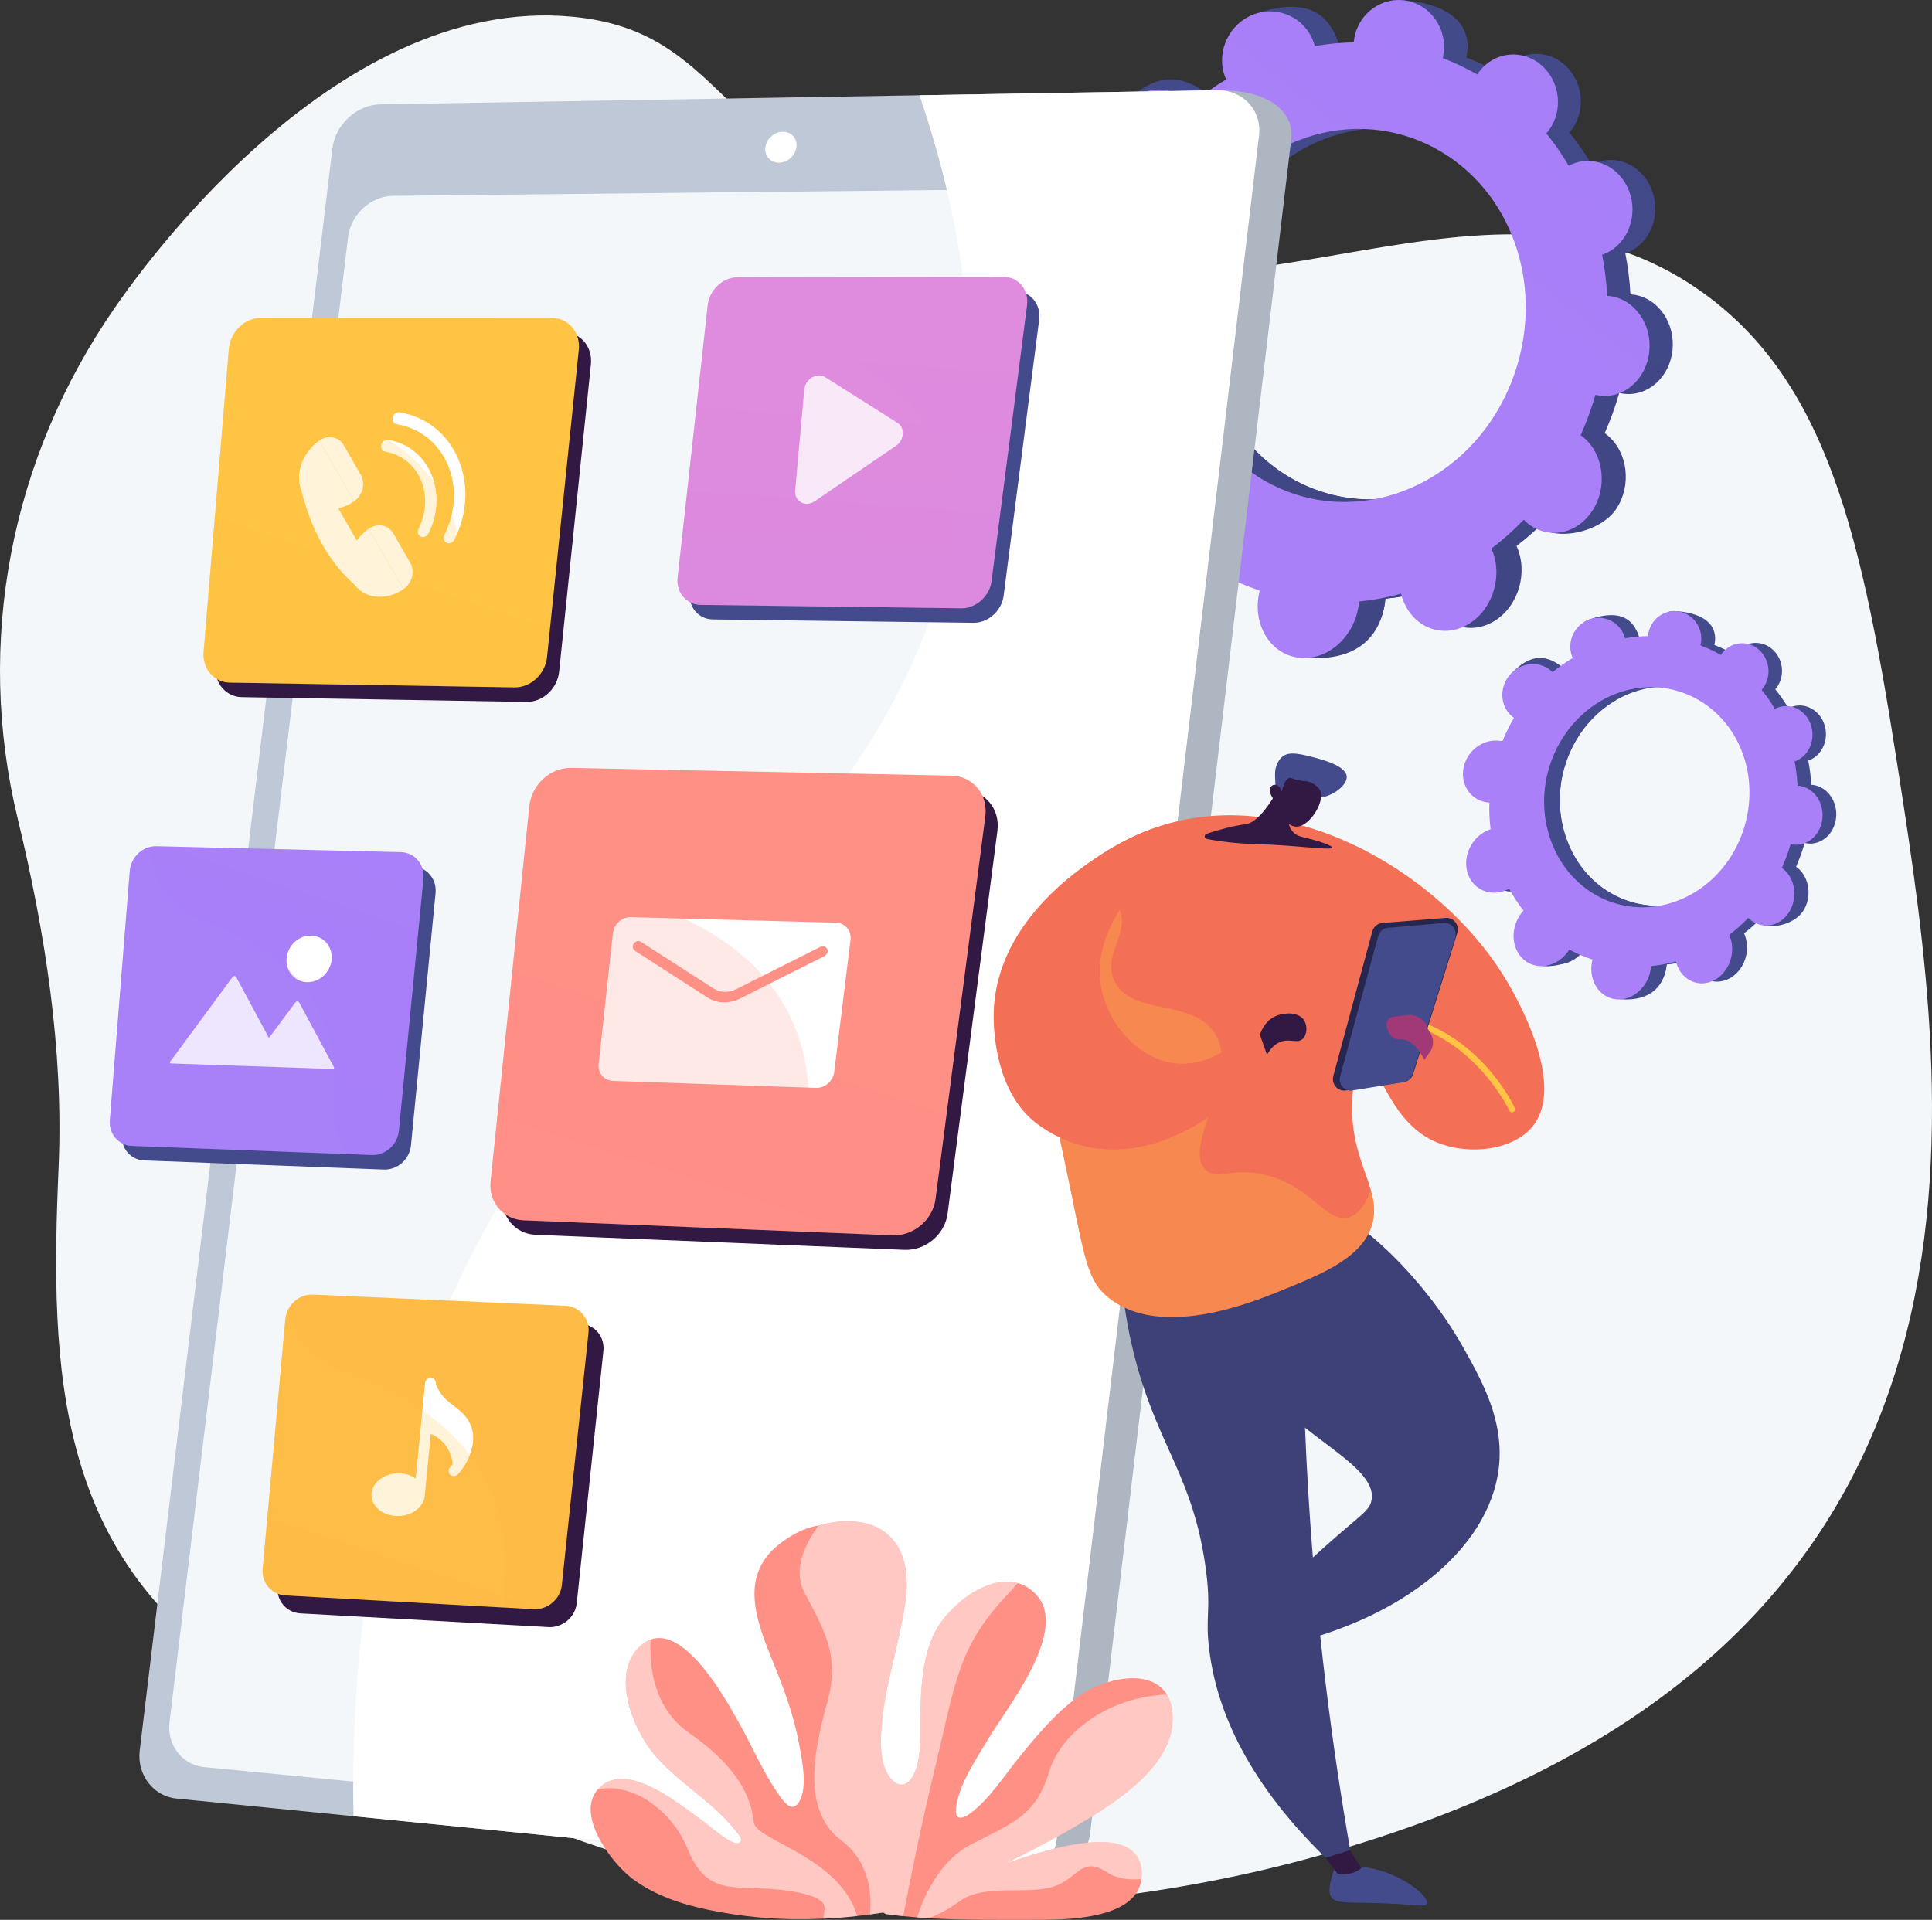 <?xml version="1.0" encoding="UTF-8"?> <svg xmlns="http://www.w3.org/2000/svg" viewBox="0 0 329 327" fill="none"><rect x="0" y="0" width="329" height="327" fill="#333333" stroke="none"/> <path d="M324.163 137.155C317.675 94.656 312.47 65.286 289.05 49.192C249.545 22.045 205.427 66.115 149.468 36.544C121.916 21.984 120.883 5.103 97.549 2.862C56.266 -1.102 22.457 48.221 19.527 52.45C1.725 78.15 -4.222 109.487 2.995 139.363C7.682 158.768 10.85 178.852 9.98 198.792C8.468 233.494 9.338 265.887 42.98 286.582C73.017 305.062 110.82 321.36 146.886 324.215C171.395 326.155 198.881 323.015 222.503 316.627C342.887 284.072 333.08 195.588 324.163 137.155Z" fill="#F4F7FA"></path> <path d="M195.194 79.724C196.406 81.968 197.778 84.071 199.297 86.017C199.119 86.218 198.942 86.421 198.775 86.639C195.49 90.928 195.795 96.997 199.492 100.146C203.188 103.294 208.807 102.271 212.006 97.913C212.172 97.686 212.322 97.453 212.469 97.219C214.603 98.377 216.827 99.342 219.119 100.102C219.054 100.371 218.992 100.642 218.945 100.919C218.054 106.257 221.18 111.024 225.909 111.512C230.607 111.996 235.04 108.06 235.829 102.775C235.869 102.505 235.893 102.239 235.913 101.974C238.279 101.741 240.648 101.297 243.003 100.643C243.068 100.893 243.136 101.144 243.22 101.391C244.861 106.173 249.684 108.274 253.942 106.079C258.158 103.909 260.192 98.362 258.538 93.695C258.452 93.454 258.353 93.224 258.252 92.997C260.205 91.505 262.025 89.873 263.705 88.116C263.868 88.281 261.28 89.285 261.46 89.437C264.938 92.406 272.645 90.653 275.272 86.622C277.87 82.64 277.202 77.097 273.808 74.199C273.63 74.048 273.447 73.912 273.262 73.781C274.248 71.557 275.077 69.266 275.743 66.927C275.952 66.977 276.168 67.023 276.385 67.053C280.565 67.632 284.33 64.289 284.812 59.631C285.293 55.019 282.375 50.815 278.275 50.197C278.065 50.166 277.858 50.15 277.647 50.138C277.525 47.803 277.233 45.469 276.777 43.153C276.975 43.085 277.175 43.013 277.373 42.925C281.15 41.231 282.887 36.493 281.295 32.348C279.712 28.225 275.41 26.187 271.642 27.789C271.445 27.872 271.257 27.969 271.072 28.069C269.918 26.113 268.642 24.278 267.255 22.575C267.395 22.414 267.533 22.251 267.663 22.076C270.16 18.671 269.562 13.714 266.353 10.968C263.142 8.222 258.48 8.683 255.915 12.032C255.78 12.208 255.657 12.391 255.54 12.576C253.662 11.494 251.705 10.564 249.688 9.794C249.738 9.577 249.786 9.358 249.819 9.133C250.458 4.854 247.896 0.705 238.715 0.027C234.459 -0.287 235.434 2.155 234.714 6.466C234.677 6.689 234.655 6.909 234.637 7.13C232.46 7.162 230.26 7.373 228.052 7.764C227.994 7.547 227.934 7.33 227.857 7.115C226.39 2.973 223.164 -0.911 213.566 2.434C209.348 3.904 211.383 8.542 212.835 12.776C212.91 12.996 212.999 13.207 213.091 13.416C211.071 14.632 209.153 15.998 207.35 17.501C207.191 17.341 207.03 17.182 206.856 17.033C203.451 14.125 198.222 14.643 195.144 18.227C192.03 21.854 192.299 27.235 195.78 30.204C195.962 30.36 196.151 30.499 196.343 30.635C195.094 32.793 193.999 35.05 193.069 37.386C192.837 37.33 192.602 37.277 192.36 37.241C187.716 36.54 183.079 39.881 182.021 44.753C180.952 49.678 183.946 54.244 188.693 54.902C188.935 54.935 189.177 54.951 189.418 54.964C189.344 57.51 189.464 60.076 189.783 62.642C189.542 62.722 189.3 62.806 189.06 62.909C184.39 64.894 181.763 70.379 183.247 75.165C184.74 79.981 189.798 82.184 194.49 80.081C194.732 79.973 194.964 79.85 195.194 79.724ZM206.726 64.912C201.274 48.252 209.855 29.893 225.252 23.793C240.089 17.916 256.225 25.503 261.88 40.827C267.65 56.468 260.65 75.032 245.631 82.24C230.021 89.731 212.3 81.94 206.726 64.912Z" fill="url(#paint0_linear_409_922)"></path> <path d="M188.693 54.902C183.947 54.244 180.952 49.678 182.021 44.753C183.079 39.882 187.716 36.54 192.36 37.241C192.602 37.278 192.837 37.33 193.069 37.387C193.999 35.05 195.094 32.794 196.343 30.635C196.151 30.5 195.962 30.36 195.78 30.204C192.299 27.235 188.606 20.406 192.091 17.066C198.594 10.837 203.451 14.126 206.856 17.033C207.03 17.182 207.191 17.341 207.35 17.502C209.153 15.998 211.071 14.633 213.091 13.416C212.999 13.208 212.91 12.997 212.835 12.777C212.043 10.469 212.355 8.034 213.471 6.047C216.089 12.539 218.674 19.107 221.21 25.761C208.411 33.222 201.776 49.785 206.726 64.912C211 77.967 222.495 85.626 234.75 85.027C235.089 86.513 235.417 88.01 235.797 89.49C236.832 93.519 238.097 97.493 239.371 101.481C238.219 101.695 237.065 101.861 235.913 101.974C235.893 102.24 235.869 102.505 235.829 102.775C235.04 108.06 231.447 112.582 222.868 112.044C218.076 111.743 218.054 106.257 218.946 100.919C218.992 100.642 219.054 100.371 219.119 100.103C216.827 99.342 214.603 98.377 212.469 97.219C212.323 97.453 212.172 97.686 212.006 97.912C208.807 102.272 199.687 104.055 195.978 100.896C192.268 97.737 195.491 90.928 198.775 86.639C198.942 86.421 199.119 86.218 199.298 86.017C197.779 84.071 196.406 81.968 195.194 79.724C194.964 79.85 194.732 79.973 194.49 80.081C189.799 82.185 184.74 79.981 183.247 75.165C181.763 70.379 184.391 64.894 189.06 62.909C189.3 62.806 189.542 62.722 189.784 62.642C189.465 60.076 189.344 57.51 189.419 54.964C189.177 54.951 188.935 54.935 188.693 54.902Z" fill="url(#paint1_linear_409_922)"></path> <path d="M190.49 80.123C191.702 82.377 193.076 84.49 194.599 86.444C194.418 86.645 194.239 86.85 194.069 87.069C190.742 91.377 191.023 97.474 194.735 100.635C198.447 103.797 204.114 102.767 207.356 98.388C207.524 98.16 207.677 97.926 207.825 97.69C209.971 98.853 212.208 99.821 214.514 100.585C214.447 100.855 214.383 101.126 214.336 101.405C213.416 106.767 216.547 111.555 221.31 112.043C226.042 112.527 230.524 108.572 231.341 103.263C231.382 102.992 231.407 102.724 231.429 102.458C233.813 102.223 236.202 101.776 238.578 101.118C238.642 101.37 238.709 101.621 238.794 101.87C240.427 106.672 245.278 108.781 249.577 106.575C253.83 104.392 255.903 98.82 254.255 94.134C254.17 93.892 254.072 93.661 253.972 93.433C255.942 91.934 257.785 90.295 259.483 88.53C259.645 88.696 259.812 88.86 259.99 89.012C263.473 91.983 268.478 91.074 271.14 87.026C273.772 83.026 273.123 77.46 269.715 74.552C269.538 74.4 269.353 74.264 269.168 74.132C270.168 71.899 271.012 69.598 271.69 67.249C271.905 67.299 272.12 67.346 272.34 67.376C276.545 67.956 280.35 64.599 280.855 59.922C281.358 55.291 278.433 51.072 274.31 50.452C274.098 50.42 273.887 50.405 273.678 50.393C273.56 48.049 273.277 45.706 272.827 43.382C273.027 43.312 273.228 43.24 273.428 43.151C277.238 41.451 279.005 36.695 277.42 32.534C275.842 28.396 271.515 26.35 267.715 27.959C267.517 28.043 267.327 28.14 267.14 28.24C265.988 26.277 264.71 24.436 263.32 22.726C263.46 22.564 263.6 22.401 263.73 22.225C266.26 18.807 265.678 13.832 262.455 11.076C259.233 8.32 254.535 8.783 251.94 12.145C251.803 12.322 251.68 12.506 251.56 12.691C249.672 11.605 247.706 10.672 245.677 9.899C245.729 9.681 245.777 9.462 245.812 9.236C246.473 4.941 243.661 0.882 239.516 0.129C235.346 -0.628 231.351 2.233 230.609 6.561C230.571 6.784 230.548 7.005 230.528 7.227C228.336 7.259 226.119 7.471 223.893 7.864C223.837 7.645 223.776 7.428 223.7 7.211C222.239 3.054 217.722 0.919 213.566 2.434C209.368 3.965 207.099 8.646 208.544 12.896C208.619 13.117 208.708 13.329 208.799 13.538C206.759 14.76 204.821 16.13 202.999 17.64C202.84 17.479 202.678 17.32 202.503 17.17C199.085 14.252 193.815 14.771 190.699 18.37C187.546 22.012 187.794 27.414 191.289 30.395C191.471 30.551 191.662 30.691 191.854 30.828C190.587 32.995 189.474 35.261 188.527 37.607C188.293 37.55 188.057 37.498 187.814 37.461C183.137 36.758 178.451 40.114 177.363 45.007C176.265 49.952 179.263 54.537 184.043 55.196C184.287 55.23 184.531 55.246 184.774 55.258C184.688 57.815 184.799 60.392 185.109 62.969C184.865 63.05 184.621 63.134 184.379 63.237C179.665 65.233 176.994 70.741 178.469 75.548C179.953 80.385 185.042 82.597 189.779 80.483C190.023 80.374 190.258 80.25 190.49 80.123ZM202.173 65.244C196.749 48.516 205.471 30.08 221.007 23.954C235.976 18.052 252.197 25.666 257.832 41.048C263.582 56.75 256.457 75.392 241.299 82.634C225.542 90.162 207.719 82.344 202.173 65.244Z" fill="url(#paint2_linear_409_922)"></path> <path d="M259.777 151.133C260.493 152.458 261.303 153.699 262.2 154.847C262.095 154.966 261.99 155.086 261.89 155.215C259.952 157.746 260.132 161.328 262.315 163.186C264.495 165.045 267.812 164.441 269.7 161.868C269.798 161.735 269.887 161.597 269.973 161.458C271.233 162.143 272.545 162.712 273.897 163.161C273.86 163.319 273.822 163.479 273.795 163.643C273.27 166.793 275.115 169.607 277.905 169.895C280.678 170.181 283.295 167.857 283.76 164.738C283.785 164.579 283.798 164.422 283.81 164.265C285.207 164.128 286.605 163.866 287.995 163.48C288.033 163.628 288.072 163.775 288.123 163.921C289.092 166.744 291.938 167.984 294.452 166.689C296.94 165.407 298.14 162.133 297.165 159.379C297.113 159.237 297.055 159.101 296.995 158.967C298.147 158.086 299.223 157.123 300.212 156.086C300.31 156.184 298.783 156.776 298.887 156.866C300.942 158.618 305.49 157.583 307.04 155.204C308.575 152.854 308.18 149.583 306.178 147.872C306.072 147.783 305.962 147.703 305.855 147.625C306.438 146.313 306.925 144.96 307.317 143.58C307.442 143.609 307.57 143.637 307.697 143.655C310.165 143.996 312.387 142.023 312.673 139.274C312.955 136.552 311.233 134.071 308.815 133.706C308.69 133.687 308.567 133.678 308.442 133.671C308.37 132.293 308.197 130.916 307.93 129.548C308.048 129.508 308.165 129.465 308.28 129.413C310.51 128.414 311.535 125.618 310.595 123.171C309.663 120.737 307.123 119.534 304.897 120.48C304.783 120.529 304.673 120.587 304.562 120.645C303.88 119.491 303.127 118.408 302.31 117.403C302.392 117.308 302.473 117.212 302.55 117.108C304.025 115.099 303.673 112.173 301.777 110.552C299.882 108.931 297.13 109.204 295.615 111.18C295.538 111.284 295.465 111.392 295.395 111.501C294.285 110.862 293.132 110.314 291.94 109.859C291.97 109.731 291.998 109.602 292.017 109.469C292.395 106.944 290.882 104.495 285.465 104.094C282.952 103.909 283.527 105.35 283.103 107.895C283.08 108.026 283.067 108.157 283.058 108.287C281.772 108.306 280.475 108.43 279.17 108.661C279.137 108.533 279.103 108.405 279.058 108.278C278.19 105.833 276.285 103.541 270.623 105.515C268.132 106.383 269.332 109.121 270.19 111.62C270.235 111.749 270.288 111.874 270.34 111.997C269.147 112.715 268.017 113.521 266.952 114.408C266.858 114.314 266.765 114.22 266.66 114.132C264.65 112.416 261.565 112.721 259.748 114.837C257.91 116.977 258.07 120.153 260.123 121.906C260.23 121.997 260.342 122.08 260.455 122.16C259.717 123.434 259.072 124.766 258.522 126.145C258.387 126.112 258.248 126.081 258.105 126.059C255.363 125.645 252.627 127.617 252.002 130.493C251.373 133.399 253.14 136.095 255.94 136.482C256.082 136.502 256.228 136.512 256.368 136.519C256.325 138.022 256.395 139.536 256.585 141.051C256.442 141.098 256.298 141.148 256.158 141.208C253.4 142.38 251.85 145.617 252.725 148.442C253.607 151.285 256.592 152.585 259.363 151.344C259.505 151.28 259.642 151.207 259.777 151.133ZM266.585 142.391C263.365 132.558 268.43 121.722 277.517 118.122C286.275 114.653 295.8 119.131 299.135 128.175C302.543 137.407 298.41 148.364 289.545 152.618C280.332 157.039 269.873 152.441 266.585 142.391Z" fill="url(#paint3_linear_409_922)"></path> <path d="M255.94 136.483C253.14 136.095 251.373 133.399 252.002 130.493C252.627 127.617 255.363 125.645 258.105 126.059C258.248 126.08 258.387 126.112 258.522 126.145C259.072 124.766 259.717 123.434 260.455 122.16C260.342 122.08 260.23 121.997 260.123 121.906C258.07 120.153 255.89 116.122 257.947 114.151C261.785 110.475 264.65 112.416 266.66 114.132C266.762 114.22 266.858 114.314 266.952 114.408C268.015 113.521 269.147 112.715 270.34 111.997C270.288 111.874 270.235 111.749 270.19 111.62C269.723 110.258 269.908 108.82 270.565 107.647C272.11 111.48 273.635 115.356 275.132 119.283C267.577 123.687 263.663 133.463 266.585 142.391C269.108 150.096 275.89 154.617 283.125 154.263C283.325 155.14 283.517 156.024 283.743 156.897C284.353 159.275 285.1 161.62 285.853 163.975C285.173 164.101 284.49 164.198 283.81 164.265C283.798 164.422 283.785 164.579 283.76 164.738C283.295 167.857 281.175 170.526 276.11 170.209C273.283 170.031 273.27 166.793 273.795 163.643C273.822 163.479 273.86 163.319 273.897 163.161C272.545 162.712 271.233 162.143 269.973 161.458C269.887 161.597 269.798 161.735 269.7 161.868C267.812 164.441 262.43 165.493 260.24 163.629C258.05 161.764 259.952 157.746 261.89 155.214C261.99 155.086 262.095 154.966 262.2 154.847C261.303 153.699 260.493 152.458 259.777 151.133C259.642 151.207 259.505 151.28 259.363 151.344C256.592 152.585 253.607 151.284 252.727 148.442C251.85 145.617 253.4 142.38 256.158 141.208C256.3 141.148 256.442 141.098 256.585 141.051C256.395 139.536 256.325 138.022 256.37 136.519C256.225 136.512 256.082 136.502 255.94 136.483Z" fill="url(#paint4_linear_409_922)"></path> <path d="M257.002 151.369C257.717 152.699 258.527 153.946 259.428 155.099C259.32 155.218 259.215 155.339 259.115 155.468C257.15 158.011 257.317 161.609 259.507 163.476C261.7 165.341 265.043 164.733 266.957 162.149C267.055 162.014 267.145 161.876 267.235 161.737C268.5 162.424 269.82 162.995 271.183 163.445C271.142 163.605 271.105 163.765 271.077 163.93C270.533 167.094 272.382 169.92 275.192 170.208C277.985 170.494 280.63 168.16 281.113 165.026C281.137 164.866 281.152 164.708 281.165 164.551C282.572 164.412 283.983 164.149 285.385 163.76C285.423 163.909 285.462 164.057 285.512 164.204C286.475 167.038 289.34 168.283 291.877 166.981C294.387 165.693 295.61 162.404 294.637 159.638C294.587 159.495 294.53 159.359 294.47 159.225C295.635 158.34 296.72 157.372 297.723 156.331C297.82 156.429 297.918 156.525 298.022 156.615C300.077 158.369 303.033 157.832 304.605 155.443C306.158 153.082 305.772 149.797 303.762 148.081C303.658 147.991 303.548 147.911 303.438 147.833C304.03 146.514 304.527 145.156 304.928 143.77C305.055 143.8 305.183 143.827 305.312 143.845C307.793 144.188 310.04 142.206 310.337 139.446C310.632 136.713 308.908 134.222 306.473 133.857C306.348 133.838 306.225 133.829 306.1 133.821C306.033 132.438 305.865 131.055 305.598 129.683C305.717 129.643 305.835 129.6 305.952 129.548C308.202 128.544 309.245 125.737 308.31 123.281C307.377 120.838 304.825 119.631 302.582 120.581C302.465 120.63 302.353 120.687 302.243 120.746C301.562 119.588 300.808 118.501 299.988 117.492C300.07 117.397 300.152 117.3 300.23 117.196C301.723 115.179 301.38 112.243 299.478 110.616C297.575 108.99 294.803 109.263 293.27 111.247C293.19 111.352 293.118 111.46 293.048 111.569C291.933 110.928 290.772 110.377 289.575 109.921C289.605 109.793 289.635 109.663 289.655 109.53C290.045 106.995 288.385 104.6 285.938 104.156C283.478 103.709 281.12 105.397 280.683 107.951C280.66 108.083 280.645 108.213 280.632 108.344C279.34 108.363 278.033 108.488 276.717 108.72C276.685 108.591 276.647 108.463 276.603 108.335C275.74 105.882 273.075 104.621 270.623 105.516C268.145 106.42 266.805 109.182 267.658 111.691C267.702 111.821 267.755 111.946 267.81 112.07C266.605 112.791 265.46 113.6 264.385 114.491C264.293 114.395 264.197 114.302 264.092 114.213C262.075 112.49 258.965 112.797 257.125 114.921C255.265 117.071 255.412 120.259 257.475 122.019C257.582 122.111 257.695 122.194 257.808 122.274C257.06 123.553 256.402 124.891 255.845 126.275C255.705 126.242 255.567 126.211 255.423 126.189C252.662 125.775 249.897 127.755 249.255 130.643C248.607 133.561 250.375 136.268 253.197 136.657C253.343 136.677 253.485 136.686 253.63 136.694C253.577 138.203 253.643 139.724 253.827 141.245C253.683 141.292 253.54 141.342 253.395 141.403C250.613 142.581 249.037 145.832 249.907 148.669C250.782 151.524 253.787 152.829 256.582 151.582C256.728 151.517 256.865 151.444 257.002 151.369ZM263.897 142.587C260.695 132.714 265.845 121.832 275.015 118.217C283.85 114.733 293.423 119.227 296.748 128.306C300.142 137.573 295.938 148.576 286.99 152.851C277.69 157.294 267.17 152.679 263.897 142.587Z" fill="url(#paint5_linear_409_922)"></path> <path d="M62.718 25.771L30.087 297.298C29.598 301.368 32.4 305.017 36.327 305.408L172.241 320.345C180.567 320.865 185.126 316.605 185.64 312.277L219.899 23.599C220.41 19.294 216.325 15.395 207.964 15.395L70.812 18.287C66.842 18.353 63.205 21.721 62.718 25.771Z" fill="#AEB6C1"></path> <path d="M56.601 25.303L23.79 298.188C23.298 302.28 26.111 305.947 30.052 306.34L170.957 320.385C175.375 320.825 179.423 317.625 179.94 313.275L214.392 23.105C214.905 18.778 211.66 15.299 207.195 15.375L64.727 17.781C60.742 17.849 57.09 21.233 56.601 25.303Z" fill="#BFC8D6"></path> <path d="M59.276 40.355L28.864 293.373C28.405 297.195 31.039 300.618 34.727 300.975L167.244 313.873C171.351 314.272 175.114 311.285 175.595 307.235L207.434 39.185C207.912 35.156 204.9 31.896 200.752 31.94L66.875 33.367C63.148 33.407 59.733 36.551 59.276 40.355Z" fill="#F4F7FA"></path> <path d="M130.335 25.116C130.162 26.569 131.203 27.732 132.663 27.713C134.124 27.695 135.451 26.5 135.625 25.044C135.799 23.588 134.754 22.426 133.292 22.447C131.832 22.468 130.509 23.663 130.335 25.116Z" fill="white"></path> <path d="M82.187 210.197C109.316 159.984 149.843 144.954 162.044 93.204C168.64 65.231 164.146 38.456 156.577 16.23L207.196 15.375C211.661 15.299 214.906 18.778 214.392 23.105L179.941 313.275C179.424 317.625 175.375 320.825 170.958 320.385L60.193 309.345C59.373 264.353 70.094 232.58 82.187 210.197Z" fill="white"></path> <path d="M216.167 204.314C224.636 200.173 241.155 215.171 249.194 229.537C252.398 235.261 256.158 241.982 255.235 249.972C253.6 264.137 237.903 276.565 216.298 280.712C215.69 278.538 215.082 276.363 214.474 274.188C216.836 271.725 220.369 268.17 224.883 264.095C231.819 257.837 233.244 257.42 233.576 255.442C234.666 248.972 218.041 243.554 212.128 232.175C207.043 222.391 209.661 207.495 216.167 204.314Z" fill="url(#paint6_linear_409_922)"></path> <path d="M227.294 318.168C227.294 318.168 225.904 321.603 226.595 322.945C227.321 324.358 229.419 323.938 235.327 324.16C241.378 324.387 242.747 324.875 242.988 324.265C243.472 323.05 238.771 319.188 233.271 318.168C230.849 317.717 228.75 317.908 227.294 318.168Z" fill="url(#paint7_linear_409_922)"></path> <path d="M228.538 313.035L231.828 318.168C231.828 318.168 230.312 319.665 227.736 319.108L224.117 314.245L228.538 313.035Z" fill="url(#paint8_linear_409_922)"></path> <path opacity="0.3" d="M212.128 232.174C207.043 222.391 209.661 207.495 216.167 204.314C217.873 203.48 219.909 203.433 222.133 203.991C220.962 207.377 221.194 209.825 221.772 211.559C224.35 219.293 235.494 218.413 238.976 227.216C241.178 232.781 237.677 235.542 240.801 240.003C244.038 244.625 249.332 243.85 250.968 248.353C252.185 251.708 249.783 253.615 250.708 256.442C250.963 257.23 251.47 258.022 252.322 258.772C246.598 269.08 233.274 277.452 216.298 280.712C215.69 278.538 215.082 276.363 214.474 274.188C216.836 271.725 220.369 268.17 224.883 264.095C231.819 257.837 233.244 257.42 233.577 255.442C234.666 248.971 218.041 243.554 212.128 232.174Z" fill="url(#paint9_linear_409_922)"></path> <path d="M221.945 207.384C221.578 222.211 221.784 238.243 222.856 255.31C224.226 277.103 226.792 297.118 229.928 315.105C228.535 315.55 227.142 315.993 225.749 316.438C211.419 302.46 207.131 290.165 205.957 281.32C205.127 275.067 206.383 274.533 205.263 266.707C203.131 251.805 197.567 246.703 193.66 232.753C192.193 227.518 190.56 219.608 190.665 209.298C201.091 208.66 211.518 208.022 221.945 207.384Z" fill="url(#paint10_linear_409_922)"></path> <path d="M232.211 180.826C231.951 180.885 230.821 181.261 230.375 185.986C229.298 197.377 235.222 201.989 233.763 208.167C232.363 214.096 225.221 216.973 217.871 219.935C212.959 221.913 197.766 228.034 188.93 221.151C185.212 218.255 184.804 214.758 182.152 201.904C175.411 169.244 172.8 166.439 175.635 159.369C180.503 147.227 193.537 142.199 195.706 141.363C218.83 132.442 246.137 148.837 256.928 167.671C258.35 170.151 266.835 184.962 260.873 191.988C257.265 196.238 248.977 196.924 243.507 194.025C236.199 190.153 234.646 180.267 232.211 180.826Z" fill="url(#paint11_linear_409_922)"></path> <path d="M257.483 189.464C257.555 189.464 257.627 189.449 257.697 189.417C257.96 189.298 258.075 188.988 257.957 188.726C257.757 188.292 252.985 178.036 241.954 173.989C241.684 173.889 241.385 174.029 241.286 174.3C241.187 174.57 241.326 174.87 241.596 174.969C252.205 178.862 256.96 189.057 257.007 189.159C257.095 189.351 257.285 189.464 257.483 189.464Z" fill="url(#paint12_linear_409_922)"></path> <path d="M214.178 177.751C214.239 177.28 214.716 174.026 217.43 172.983C218.78 172.465 221.153 172.313 222.077 173.797C222.657 174.729 222.606 176.21 221.844 176.937C220.881 177.856 219.625 176.763 217.895 177.518C215.815 178.425 215.477 180.941 214.759 180.774C214.194 180.643 214.017 178.996 214.178 177.751Z" fill="url(#paint13_linear_409_922)"></path> <path opacity="0.3" d="M190.754 155.193C192.213 159.171 187.834 162.618 189.711 166.936C192.401 173.125 203.093 169.949 206.915 176.07C211.445 183.324 201.071 195.222 205.351 199.294C207.301 201.15 209.554 198.774 215.256 200.077C223.376 201.934 225.816 208.358 229.593 207.384C230.78 207.077 232.22 205.998 233.432 202.675C233.96 204.519 234.212 206.269 233.763 208.167C232.363 214.096 225.222 216.973 217.871 219.935C212.959 221.913 197.766 228.034 188.93 221.152C185.212 218.255 184.804 214.758 182.152 201.904C175.411 169.244 172.8 166.439 175.635 159.369C177.181 155.513 179.55 152.378 182.133 149.863C187.703 151.095 189.99 153.111 190.754 155.193Z" fill="url(#paint14_linear_409_922)"></path> <path d="M214.009 174.685C213.385 175.253 206.389 182.775 198.78 180.87C192.152 179.211 188.083 172.761 187.37 167.333C185.675 154.424 202.475 143.589 200.404 140.976C199.185 139.44 192.699 142.291 188.152 145.151C184.424 147.497 168.8 157.326 169.219 173.804C169.262 175.477 169.531 186.074 176.537 191.363C185.999 198.506 200.621 198.315 216.243 181.049C215.377 178.583 214.875 177.151 214.009 174.685Z" fill="url(#paint15_linear_409_922)"></path> <path d="M248.167 158.869L240.635 182.957C240.388 183.746 239.67 184.294 238.844 184.323L228.995 185.756C227.725 185.802 226.752 184.637 227.022 183.393L233.663 158.738C233.853 157.863 234.613 157.23 235.507 157.202L246.247 156.337C247.587 156.295 248.567 157.589 248.167 158.869Z" fill="url(#paint16_linear_409_922)"></path> <path d="M247.807 159.661L240.496 183.039C240.257 183.805 239.56 184.337 238.758 184.365L230.103 185.757C228.871 185.8 227.927 184.67 228.188 183.463L234.675 159.52C234.859 158.671 235.597 158.056 236.465 158.029L245.943 157.203C247.244 157.162 248.196 158.418 247.807 159.661Z" fill="url(#paint17_linear_409_922)"></path> <path opacity="0.3" d="M228.188 183.463L234.386 160.589C234.846 160.816 235.511 161.167 236.135 161.703C238.576 163.799 239.974 167.593 239.168 170.627C238.14 174.497 234.196 174.617 233.65 177.837C233.223 180.357 235.266 183.025 236.952 184.656L230.103 185.757C228.871 185.8 227.927 184.67 228.188 183.463Z" fill="url(#paint18_linear_409_922)"></path> <path d="M219.541 139.042C219.109 140.556 220.019 142.129 221.548 142.498C223.4 142.946 225.655 143.564 226.629 144.122C228.417 145.147 221.183 143.963 214.529 143.807C210.375 143.709 207.271 143.243 205.525 142.905C205.056 142.815 205.02 142.16 205.474 142.012C207.136 141.471 209.839 140.673 212.124 140.386C214.952 140.03 217.986 133.781 217.986 133.781L220.41 135.986L219.541 139.042Z" fill="url(#paint19_linear_409_922)"></path> <path d="M243.621 176.032L243.161 175.279C242.754 173.715 241.253 172.694 239.651 172.892L237.234 173.19C236.478 173.284 235.966 174.004 236.122 174.751C236.346 175.831 236.925 177.123 238.41 177.023C240.933 176.852 242.546 180.532 242.546 180.532L243.514 179.167C244.173 178.238 244.215 177.005 243.621 176.032Z" fill="url(#paint20_linear_409_922)"></path> <path d="M224.946 135.839C227.037 135.53 229.379 133.77 229.333 132.316C229.27 130.318 224.708 129.224 222.404 128.672C220.094 128.118 219.113 128.318 218.452 128.822C217.776 129.337 217.333 130.259 217.187 131.054C217.108 131.488 217.104 132.084 217.178 133.272C217.244 134.326 217.225 134.28 217.252 134.591C217.317 135.339 217.522 136.655 218.25 138.478C218.553 138.146 218.955 137.748 219.462 137.356C219.657 137.205 220.429 136.621 221.308 136.267C222.815 135.659 223.677 136.028 224.946 135.839Z" fill="url(#paint21_linear_409_922)"></path> <path d="M217.136 136.446C217.136 136.446 217.271 139.361 220.015 140.641C222.472 141.787 225.733 136.651 224.836 134.69C224.537 134.036 223.61 133.325 222.66 133.104C222.1 132.974 221.824 133.086 220.912 132.856C220.07 132.643 219.907 132.447 219.582 132.512C219.175 132.594 218.657 133.058 218.27 134.869C218.069 134.162 217.621 133.688 217.137 133.659C217.06 133.655 216.836 133.676 216.653 133.794C215.988 134.22 216.118 135.302 217.136 136.446Z" fill="url(#paint22_linear_409_922)"></path> <path d="M69.988 195.083L74.169 152.151C74.407 149.708 72.683 147.675 70.323 147.618L28.68 146.604C28.309 146.595 27.946 146.638 27.598 146.725C25.771 147.177 24.318 148.85 24.156 150.874L20.764 193.263C20.577 195.601 22.259 197.565 24.521 197.651L65.375 199.208C67.69 199.296 69.757 197.45 69.988 195.083Z" fill="url(#paint23_linear_409_922)"></path> <path d="M98.79 225.455L55.866 223.555C53.855 223.466 52.041 224.777 51.379 226.634C51.244 226.994 51.159 227.375 51.123 227.767L47.268 270.272C47.053 272.64 48.793 274.665 51.154 274.798L88.365 276.858L93.397 277.137C95.803 277.27 97.963 275.44 98.216 273.048L102.752 230.101C103.012 227.647 101.236 225.563 98.79 225.455Z" fill="url(#paint24_linear_409_922)"></path> <path d="M41.177 118.739L88.538 119.535L89.657 119.554C92.427 119.601 94.916 117.297 95.215 114.403L100.623 62.075C100.933 59.07 98.885 56.63 96.051 56.629L48.359 56.672C48.361 56.609 48.363 56.535 48.365 56.535H46.455C43.699 56.535 41.268 58.978 41.022 61.936L36.73 113.526C36.493 116.376 38.482 118.694 41.177 118.739Z" fill="url(#paint25_linear_409_922)"></path> <path d="M172.925 49.632L127.635 49.706C125.13 49.71 122.862 51.858 122.571 54.496L117.456 100.825C117.174 103.377 118.935 105.472 121.389 105.503L165.751 106.079C166.163 106.085 166.565 106.035 166.958 105.934C168.97 105.422 170.634 103.618 170.912 101.454L176.956 54.475C177.3 51.799 175.493 49.628 172.925 49.632Z" fill="url(#paint26_linear_409_922)"></path> <path d="M164.028 134.586L99.344 133.268C95.773 133.195 92.576 136.123 92.197 139.801L85.601 203.721C85.239 207.23 87.752 210.181 91.221 210.322L154.025 212.884C157.618 213.03 160.908 210.26 161.373 206.684L169.849 141.521C170.337 137.769 167.73 134.662 164.028 134.586Z" fill="url(#paint27_linear_409_922)"></path> <path d="M72.106 149.677L67.925 192.609C67.695 194.976 65.627 196.822 63.312 196.734L22.459 195.177C20.197 195.091 18.515 193.127 18.702 190.789L22.093 148.4C22.255 146.376 23.709 144.702 25.535 144.25C25.884 144.163 26.247 144.121 26.617 144.13L68.26 145.144C70.621 145.202 72.344 147.234 72.106 149.677Z" fill="url(#paint28_linear_409_922)"></path> <path d="M56.853 181.739L50.943 170.738C50.884 170.627 50.772 170.558 50.646 170.554C50.52 170.55 50.396 170.612 50.316 170.718L45.801 176.786L40.224 166.431C40.164 166.321 40.053 166.251 39.927 166.248C39.801 166.244 39.678 166.306 39.6 166.412L29.011 180.787C28.926 180.902 28.918 180.925 28.971 181.052C29.026 181.178 29.155 181.132 29.291 181.137L42.071 181.575L48.663 181.801L56.508 182.07C56.646 182.075 56.768 182.129 56.845 182.006C56.922 181.884 56.918 181.86 56.853 181.739Z" fill="white"></path> <path d="M56.468 163.443C56.266 165.633 54.386 167.353 52.272 167.289C50.161 167.225 48.61 165.404 48.806 163.219C49.002 161.03 50.877 159.301 52.994 159.361C55.114 159.421 56.67 161.25 56.468 163.443Z" fill="white"></path> <path opacity="0.2" d="M59.104 196.573L22.459 195.177C20.197 195.091 18.515 193.127 18.702 190.789L22.093 148.4C22.255 146.376 23.709 144.702 25.535 144.251C25.894 149.016 28.027 154.646 35.444 157.239C40.934 159.16 45.556 161.777 49.098 165.127C49.72 165.714 50.306 166.323 50.859 166.955C55.26 171.988 57.46 178.436 56.898 186.38C56.587 190.767 57.576 194.083 59.104 196.573Z" fill="url(#paint29_linear_409_922)"></path> <path d="M100.21 227.047L95.673 269.995C95.42 272.385 93.26 274.215 90.854 274.082L48.611 271.743C46.25 271.61 44.51 269.585 44.725 267.22L48.58 224.713C48.616 224.32 48.701 223.94 48.836 223.58C49.499 221.722 51.312 220.411 53.323 220.5L96.247 222.4C98.693 222.509 100.469 224.592 100.21 227.047Z" fill="url(#paint30_linear_409_922)"></path> <path d="M80.186 242.826C79.591 241.247 78.388 240.317 77.227 239.419C76.36 238.749 75.541 238.116 75.004 237.243L74.907 237.087C74.59 236.574 74.231 235.992 74.212 235.517C74.193 235.036 73.796 234.677 73.323 234.682C72.841 234.692 72.432 235.073 72.385 235.556L70.789 251.835C70.074 251.333 69.166 251.002 68.142 250.95C65.646 250.822 63.459 252.347 63.267 254.347C63.076 256.348 64.946 258.077 67.436 258.207C69.929 258.337 72.121 256.817 72.319 254.815L73.365 244.2C74.68 244.792 76.786 246.239 77.091 249.385C76.959 249.548 76.832 249.725 76.69 249.864C76.319 250.225 76.298 250.803 76.644 251.153C76.985 251.507 77.564 251.498 77.934 251.137C78.206 250.873 78.456 250.558 78.697 250.23C78.721 250.205 78.744 250.18 78.766 250.15C79.625 248.953 80.271 247.417 80.522 245.875C80.681 244.885 80.566 243.831 80.186 242.826Z" fill="white"></path> <path opacity="0.2" d="M85.822 273.803L48.611 271.743C46.25 271.61 44.51 269.585 44.725 267.22L48.58 224.713C48.616 224.32 48.701 223.939 48.836 223.579C50.255 227.774 53.397 231.85 59.829 234.167C64.383 235.809 68.442 237.827 71.927 240.226C75.124 242.434 77.835 244.964 79.989 247.825C84.337 253.593 86.425 260.692 85.753 269.185C85.62 270.85 85.661 272.265 85.822 273.803Z" fill="url(#paint31_linear_409_922)"></path> <path d="M98.56 59.6L93.153 111.929C92.854 114.823 90.364 117.126 87.595 117.08L39.114 116.265C36.419 116.22 34.43 113.877 34.668 111.027L38.959 59.504C39.206 56.547 41.636 54.146 44.392 54.147L93.989 54.155C96.822 54.156 98.87 56.596 98.56 59.6Z" fill="url(#paint32_linear_409_922)"></path> <path d="M54.364 75.05C51.225 77.26 50.018 81.355 51.657 84.2C53.296 87.042 57.163 87.574 60.306 85.384L54.364 75.05Z" fill="white"></path> <path d="M60.305 85.384L54.363 75.05C55.828 74.019 57.702 74.374 58.545 75.843L61.438 80.878C62.28 82.344 61.772 84.362 60.305 85.384Z" fill="white"></path> <path d="M62.801 90.052C59.658 92.233 58.44 96.293 60.072 99.125C61.702 101.954 65.567 102.498 68.715 100.335L62.801 90.052Z" fill="white"></path> <path d="M68.715 100.335L62.801 90.052C64.268 89.034 66.14 89.394 66.98 90.856L69.859 95.867C70.697 97.325 70.183 99.326 68.715 100.335Z" fill="white"></path> <path d="M63.939 97.591L60.674 99.843C56.248 96.083 53.138 90.69 51.34 83.646L54.598 81.363L63.939 97.591Z" fill="white"></path> <path d="M72.499 91.362C72.234 91.505 71.921 91.529 71.649 91.397C71.183 91.172 71.014 90.573 71.272 90.06C72.626 87.374 72.773 84.349 71.673 81.764C70.563 79.155 68.358 77.395 65.626 76.936C65.108 76.85 64.793 76.327 64.924 75.769C65.055 75.211 65.58 74.828 66.099 74.915C69.422 75.471 72.106 77.613 73.455 80.788C74.792 83.933 74.611 87.613 72.963 90.878C72.855 91.093 72.689 91.258 72.499 91.362Z" fill="white"></path> <path d="M76.899 92.418C76.633 92.562 76.32 92.585 76.048 92.454C75.581 92.228 75.412 91.629 75.672 91.115C77.624 87.258 77.843 82.911 76.265 79.195C74.672 75.442 71.501 72.911 67.572 72.256C67.053 72.169 66.739 71.645 66.87 71.085C67.001 70.525 67.528 70.14 68.047 70.227C72.572 70.979 76.222 73.893 78.055 78.215C79.869 82.495 79.614 87.498 77.365 91.934C77.256 92.149 77.09 92.314 76.899 92.418Z" fill="white"></path> <path opacity="0.2" d="M86.476 117.061L39.114 116.265C36.419 116.22 34.43 113.877 34.668 111.027L38.959 59.493C39.206 56.536 41.636 54.124 44.392 54.124H46.303C46.05 59.749 47.429 67.343 56.541 70.391C60.136 71.592 63.367 73.106 66.184 74.927C69.309 76.939 71.915 79.347 73.929 82.145C75.151 83.846 76.157 85.693 76.927 87.685C77.314 88.678 77.636 89.713 77.905 90.78C78.66 93.83 78.921 97.182 78.645 100.843C77.942 110.145 82.624 114.814 86.476 117.061Z" fill="url(#paint33_linear_409_922)"></path> <path d="M174.894 52.001L168.85 98.98C168.571 101.144 166.908 102.948 164.896 103.46C164.503 103.561 164.1 103.611 163.688 103.605L119.327 103.029C116.872 102.998 115.111 100.903 115.393 98.351L120.509 52.022C120.8 49.384 123.068 47.236 125.573 47.232L170.863 47.158C173.431 47.154 175.238 49.325 174.894 52.001Z" fill="url(#paint34_linear_409_922)"></path> <path d="M136.962 66.353L135.409 83.54C135.235 85.467 137.273 86.508 138.85 85.296L152.681 75.865C154.096 74.779 154.099 72.668 152.684 71.93L140.411 64.171C138.984 63.428 137.119 64.608 136.962 66.353Z" fill="white"></path> <path opacity="0.2" d="M164.896 103.46C164.503 103.561 164.1 103.611 163.688 103.606L119.327 103.029C116.872 102.998 115.111 100.903 115.393 98.351L120.509 52.022C120.8 49.384 123.068 47.236 125.573 47.232L128.934 47.227C129.606 51.906 132.11 56.848 139.097 59.142C154.349 64.149 163.119 74.335 161.46 90.404C160.833 96.503 162.543 100.654 164.896 103.46Z" fill="url(#paint35_linear_409_922)"></path> <path d="M167.79 139.047L159.315 204.21C158.85 207.786 155.559 210.556 151.967 210.41L89.162 207.849C85.694 207.707 83.18 204.756 83.543 201.247L90.138 137.327C90.518 133.649 93.715 130.721 97.286 130.794L161.97 132.113C165.671 132.188 168.278 135.296 167.79 139.047Z" fill="url(#paint36_linear_409_922)"></path> <path d="M142.358 157.161L107.444 156.218C105.913 156.177 104.538 157.409 104.368 158.971L101.943 181.234C101.775 182.77 102.865 184.054 104.379 184.107L138.924 185.294C140.468 185.347 141.872 184.135 142.063 182.583L144.83 160.094C145.024 158.516 143.918 157.203 142.358 157.161ZM140.375 162.864L131.071 167.543L126.027 170.077C125.115 170.539 124.13 170.754 123.17 170.724C122.21 170.695 121.284 170.422 120.483 169.907L108.119 161.945C107.725 161.692 107.636 161.143 107.919 160.72C108.206 160.298 108.754 160.16 109.147 160.417L121.526 168.38C122.607 169.08 124.109 169.125 125.35 168.495L129.936 166.186L139.698 161.271C140.159 161.041 140.679 161.214 140.867 161.653C141.054 162.092 140.831 162.638 140.375 162.864Z" fill="white"></path> <path opacity="0.2" d="M143.443 210.062L89.162 207.848C85.694 207.707 83.18 204.756 83.543 201.247L90.138 137.327C90.518 133.649 93.715 130.721 97.285 130.794L100.445 130.858C99.356 137.067 98.865 149.822 111.865 154.575C113.448 155.155 114.97 155.782 116.427 156.461C121.883 158.996 126.446 162.225 129.935 166.186C130.325 166.625 130.706 167.08 131.069 167.543C134.907 172.421 137.207 178.309 137.667 185.251C137.821 187.512 137.779 189.882 137.532 192.365C136.647 201.249 139.831 206.736 143.443 210.062Z" fill="url(#paint37_linear_409_922)"></path> <path d="M183.881 310.642C179.805 313.072 175.567 315.212 171.343 317.363C175.698 315.935 194.121 309.127 194.425 319.012C194.435 319.368 194.422 319.707 194.38 320.033C193.515 327.123 180.939 326.998 176.022 326.995C170.023 326.988 164.133 327.08 158.22 326.725C157.537 326.683 156.857 326.637 156.175 326.582C155.388 326.52 154.599 326.447 153.809 326.365C152.827 326.265 151.84 326.147 150.854 326.01L150.395 325.75C149.641 325.868 148.892 325.975 148.144 326.072C147.416 326.173 146.692 326.262 145.971 326.342C144.054 326.555 142.158 326.71 140.272 326.798C133.7 327.118 127.245 326.665 120.493 325.257C115.89 324.298 111.273 322.74 107.501 319.845C104.173 317.283 97.97 309.188 101.78 304.795C102.022 304.51 102.304 304.25 102.632 304C107.504 300.312 116.148 307.655 119.862 310.272C120.766 310.908 124.5 314.327 125.769 313.915C126.927 313.538 125.472 312.085 124.934 311.423C120.886 306.467 115.001 303.368 111.007 298.342C107.59 294.043 104.014 284.863 109.073 280.312C109.639 279.805 110.215 279.457 110.797 279.25C116.835 277.085 123.707 289.647 125.731 293.238C128.02 297.298 129.876 301.73 132.538 305.567C133.583 307.072 135.003 308.957 136.189 306.702C137.555 304.11 136.527 299.493 136.031 296.825C135.193 292.31 133.62 288 131.907 283.755C129.135 276.868 125.541 268.81 132.517 263.16C134.29 261.72 136.758 260.233 139.399 259.83H139.403C144.761 258.223 150.837 258.99 153.292 264.175C155.23 268.257 154.199 273.332 153.33 277.548C152.264 282.717 150.727 287.815 150.216 293.087C149.934 296.043 149.609 300.49 151.723 302.95C153.144 304.61 154.633 304.125 155.565 302.295C157.058 299.355 156.626 295.2 156.713 292.022C156.833 287.543 157.037 282.902 158.833 278.73C160.792 274.173 167.75 268.07 173.302 269.637C174.426 269.95 175.491 270.58 176.446 271.6C182.139 277.683 171.419 290.918 168.419 295.983C166.381 299.428 163.543 303.455 162.857 307.498C162.454 309.863 163.481 310.155 165.292 308.805C168.471 306.435 170.85 302.665 173.312 299.613C176.481 295.688 179.784 291.67 183.946 288.752C188.066 285.87 195.928 284.053 198.708 288.625C199.259 289.538 199.611 290.7 199.69 292.158C200.159 300.61 190.08 306.947 183.881 310.642Z" fill="url(#paint38_linear_409_922)"></path> <path opacity="0.5" d="M173.302 269.637C172.843 270.195 172.333 270.767 171.774 271.36C163.04 280.562 162.809 286.317 159.13 301.505C156.754 311.322 154.854 320.853 153.809 326.365C152.827 326.265 151.84 326.147 150.854 326.01L150.395 325.752C149.641 325.868 148.892 325.975 148.144 326.072C148.478 322.728 148.151 317.137 143.268 313.473C135.913 307.95 139.131 296.44 140.972 289.538C142.81 282.632 140.972 278.535 137.062 271.402C134.889 267.435 137.051 263.045 139.399 259.83H139.403C144.761 258.223 150.837 258.99 153.292 264.175C155.23 268.257 154.199 273.332 153.33 277.548C152.264 282.717 150.727 287.815 150.216 293.087C149.934 296.043 149.609 300.49 151.723 302.95C153.144 304.61 154.633 304.125 155.564 302.295C157.058 299.353 156.626 295.2 156.713 292.022C156.833 287.543 157.037 282.902 158.833 278.73C160.792 274.173 167.75 268.07 173.302 269.637Z" fill="white"></path> <path opacity="0.5" d="M183.882 310.642C179.806 313.072 175.568 315.212 171.344 317.363C175.699 315.935 194.123 309.127 194.426 319.012C194.436 319.368 194.423 319.707 194.381 320.033C192.381 320.22 190.261 320.035 188.585 318.938C184.102 316.002 183.672 319.973 179.361 321.353C175.051 322.735 167.551 320.835 163.5 323.77C161.489 325.228 159.607 326.158 158.22 326.725C157.538 326.683 156.858 326.637 156.176 326.582C156.952 324.077 159.559 317.15 165.338 314.163C172.465 310.48 176.372 309.33 178.672 301.735C180.682 295.095 188.847 288.98 198.709 288.625C199.26 289.538 199.612 290.7 199.691 292.158C200.161 300.61 190.082 306.947 183.882 310.642Z" fill="white"></path> <path opacity="0.5" d="M145.973 326.342C144.055 326.555 142.159 326.71 140.273 326.798C139.98 325.445 142.128 323.66 136.166 322.39C126.432 320.317 120.867 324.195 117.122 314.967C114.305 308.03 107.336 303.517 101.781 304.795C102.022 304.512 102.305 304.25 102.633 304C107.505 300.312 116.15 307.655 119.863 310.272C120.767 310.908 124.501 314.327 125.77 313.915C126.928 313.538 125.474 312.085 124.936 311.423C120.888 306.467 115.001 303.37 111.008 298.342C107.591 294.043 104.016 284.863 109.074 280.312C109.64 279.805 110.216 279.457 110.798 279.25C110.55 283.61 111.202 290.86 117.295 295.118C126.432 301.505 127.984 306.855 128.329 310.308C128.649 313.53 142.973 316.155 145.973 326.342Z" fill="white"></path> <defs> <linearGradient id="paint0_linear_409_922" x1="878.982" y1="-119.611" x2="1022.04" y2="829.803" gradientUnits="userSpaceOnUse"> <stop stop-color="#444B8C"></stop> <stop offset="0.996" stop-color="#26264F"></stop> </linearGradient> <linearGradient id="paint1_linear_409_922" x1="775.307" y1="-110.401" x2="920.003" y2="849.858" gradientUnits="userSpaceOnUse"> <stop stop-color="#444B8C"></stop> <stop offset="0.996" stop-color="#26264F"></stop> </linearGradient> <linearGradient id="paint2_linear_409_922" x1="736.644" y1="448.044" x2="1385.11" y2="-372.444" gradientUnits="userSpaceOnUse"> <stop stop-color="#AA80F9"></stop> <stop offset="0.996" stop-color="#6165D7"></stop> </linearGradient> <linearGradient id="paint3_linear_409_922" x1="1097.07" y1="345.718" x2="1181.51" y2="906.078" gradientUnits="userSpaceOnUse"> <stop stop-color="#444B8C"></stop> <stop offset="0.996" stop-color="#26264F"></stop> </linearGradient> <linearGradient id="paint4_linear_409_922" x1="1035.88" y1="351.154" x2="1121.28" y2="917.915" gradientUnits="userSpaceOnUse"> <stop stop-color="#444B8C"></stop> <stop offset="0.996" stop-color="#26264F"></stop> </linearGradient> <linearGradient id="paint5_linear_409_922" x1="1013.07" y1="680.758" x2="1395.81" y2="196.492" gradientUnits="userSpaceOnUse"> <stop stop-color="#AA80F9"></stop> <stop offset="0.996" stop-color="#6165D7"></stop> </linearGradient> <linearGradient id="paint6_linear_409_922" x1="1021.51" y1="968.653" x2="837.812" y2="968.653" gradientUnits="userSpaceOnUse"> <stop stop-color="#444B8C"></stop> <stop offset="0.996" stop-color="#3E4177"></stop> </linearGradient> <linearGradient id="paint7_linear_409_922" x1="912.745" y1="1138.05" x2="940.651" y2="1302.77" gradientUnits="userSpaceOnUse"> <stop stop-color="#444B8C"></stop> <stop offset="0.996" stop-color="#26264F"></stop> </linearGradient> <linearGradient id="paint8_linear_409_922" x1="896.156" y1="1166.2" x2="920.189" y2="1316.5" gradientUnits="userSpaceOnUse"> <stop stop-color="#311944"></stop> <stop offset="1" stop-color="#A03976"></stop> </linearGradient> <linearGradient id="paint9_linear_409_922" x1="1021.51" y1="968.665" x2="837.814" y2="968.665" gradientUnits="userSpaceOnUse"> <stop stop-color="#444B8C"></stop> <stop offset="0.996" stop-color="#3E4177"></stop> </linearGradient> <linearGradient id="paint10_linear_409_922" x1="919.711" y1="1047.64" x2="762.64" y2="1047.64" gradientUnits="userSpaceOnUse"> <stop stop-color="#444B8C"></stop> <stop offset="0.996" stop-color="#3E4177"></stop> </linearGradient> <linearGradient id="paint11_linear_409_922" x1="896.478" y1="794.102" x2="721.505" y2="337.366" gradientUnits="userSpaceOnUse"> <stop stop-color="#FFC444"></stop> <stop offset="0.996" stop-color="#F36F56"></stop> </linearGradient> <linearGradient id="paint12_linear_409_922" x1="965.016" y1="726.843" x2="1032.01" y2="726.843" gradientUnits="userSpaceOnUse"> <stop stop-color="#FFC444"></stop> <stop offset="0.996" stop-color="#F36F56"></stop> </linearGradient> <linearGradient id="paint13_linear_409_922" x1="850.634" y1="670.692" x2="878.557" y2="717.798" gradientUnits="userSpaceOnUse"> <stop stop-color="#311944"></stop> <stop offset="1" stop-color="#A03976"></stop> </linearGradient> <linearGradient id="paint14_linear_409_922" x1="698.016" y1="748.399" x2="935.98" y2="748.399" gradientUnits="userSpaceOnUse"> <stop stop-color="#FFC444"></stop> <stop offset="0.996" stop-color="#F36F56"></stop> </linearGradient> <linearGradient id="paint15_linear_409_922" x1="812.072" y1="826.436" x2="637.099" y2="369.7" gradientUnits="userSpaceOnUse"> <stop stop-color="#FFC444"></stop> <stop offset="0.996" stop-color="#F36F56"></stop> </linearGradient> <linearGradient id="paint16_linear_409_922" x1="1011.46" y1="730.192" x2="911.483" y2="654.946" gradientUnits="userSpaceOnUse"> <stop stop-color="#444B8C"></stop> <stop offset="0.996" stop-color="#26264F"></stop> </linearGradient> <linearGradient id="paint17_linear_409_922" x1="966.295" y1="656.155" x2="918.715" y2="741.849" gradientUnits="userSpaceOnUse"> <stop stop-color="#444B8C"></stop> <stop offset="0.996" stop-color="#26264F"></stop> </linearGradient> <linearGradient id="paint18_linear_409_922" x1="905.413" y1="630.663" x2="979.497" y2="809.851" gradientUnits="userSpaceOnUse"> <stop stop-color="#444B8C"></stop> <stop offset="0.996" stop-color="#26264F"></stop> </linearGradient> <linearGradient id="paint19_linear_409_922" x1="853.345" y1="481.769" x2="866.581" y2="594.498" gradientUnits="userSpaceOnUse"> <stop stop-color="#311944"></stop> <stop offset="1" stop-color="#A03976"></stop> </linearGradient> <linearGradient id="paint20_linear_409_922" x1="976.155" y1="706.801" x2="944.375" y2="706.801" gradientUnits="userSpaceOnUse"> <stop stop-color="#311944"></stop> <stop offset="1" stop-color="#A03976"></stop> </linearGradient> <linearGradient id="paint21_linear_409_922" x1="909.595" y1="477.786" x2="891.904" y2="530.334" gradientUnits="userSpaceOnUse"> <stop stop-color="#444B8C"></stop> <stop offset="0.996" stop-color="#26264F"></stop> </linearGradient> <linearGradient id="paint22_linear_409_922" x1="865.288" y1="497.006" x2="877.824" y2="528.311" gradientUnits="userSpaceOnUse"> <stop stop-color="#311944"></stop> <stop offset="1" stop-color="#A03976"></stop> </linearGradient> <linearGradient id="paint23_linear_409_922" x1="83.001" y1="691.627" x2="296.764" y2="691.627" gradientUnits="userSpaceOnUse"> <stop stop-color="#444B8C"></stop> <stop offset="0.996" stop-color="#3E4177"></stop> </linearGradient> <linearGradient id="paint24_linear_409_922" x1="189" y1="1001.39" x2="411.11" y2="1001.39" gradientUnits="userSpaceOnUse"> <stop stop-color="#311944"></stop> <stop offset="1" stop-color="#893976"></stop> </linearGradient> <linearGradient id="paint25_linear_409_922" x1="146.844" y1="352.18" x2="402.614" y2="352.18" gradientUnits="userSpaceOnUse"> <stop stop-color="#311944"></stop> <stop offset="1" stop-color="#893976"></stop> </linearGradient> <linearGradient id="paint26_linear_409_922" x1="469.703" y1="311.423" x2="707.993" y2="311.423" gradientUnits="userSpaceOnUse"> <stop stop-color="#444B8C"></stop> <stop offset="0.996" stop-color="#3E4177"></stop> </linearGradient> <linearGradient id="paint27_linear_409_922" x1="342.266" y1="692.312" x2="679.63" y2="692.312" gradientUnits="userSpaceOnUse"> <stop stop-color="#311944"></stop> <stop offset="1" stop-color="#893976"></stop> </linearGradient> <linearGradient id="paint28_linear_409_922" x1="335.911" y1="210.383" x2="-244.469" y2="1962.07" gradientUnits="userSpaceOnUse"> <stop stop-color="#AA80F9"></stop> <stop offset="0.996" stop-color="#6165D7"></stop> </linearGradient> <linearGradient id="paint29_linear_409_922" x1="74.75" y1="681.649" x2="236.415" y2="681.649" gradientUnits="userSpaceOnUse"> <stop stop-color="#AA80F9"></stop> <stop offset="0.996" stop-color="#6165D7"></stop> </linearGradient> <linearGradient id="paint30_linear_409_922" x1="558.26" y1="173.352" x2="-125.771" y2="2237.88" gradientUnits="userSpaceOnUse"> <stop stop-color="#FFC444"></stop> <stop offset="0.996" stop-color="#F36F56"></stop> </linearGradient> <linearGradient id="paint31_linear_409_922" x1="178.828" y1="994.766" x2="343.508" y2="994.766" gradientUnits="userSpaceOnUse"> <stop stop-color="#FFC444"></stop> <stop offset="0.996" stop-color="#F36F56"></stop> </linearGradient> <linearGradient id="paint32_linear_409_922" x1="321.243" y1="170.184" x2="-303.288" y2="2055.13" gradientUnits="userSpaceOnUse"> <stop stop-color="#FFC444"></stop> <stop offset="0.996" stop-color="#F36F56"></stop> </linearGradient> <linearGradient id="paint33_linear_409_922" x1="138.594" y1="342.371" x2="345.903" y2="342.371" gradientUnits="userSpaceOnUse"> <stop stop-color="#FFC444"></stop> <stop offset="0.996" stop-color="#F36F56"></stop> </linearGradient> <linearGradient id="paint34_linear_409_922" x1="599.288" y1="47.892" x2="542.575" y2="812.681" gradientUnits="userSpaceOnUse"> <stop offset="0.004" stop-color="#E38DDD"></stop> <stop offset="1" stop-color="#9571F6"></stop> </linearGradient> <linearGradient id="paint35_linear_409_922" x1="461.453" y1="301.665" x2="659.583" y2="301.665" gradientUnits="userSpaceOnUse"> <stop offset="0.004" stop-color="#E38DDD"></stop> <stop offset="1" stop-color="#9571F6"></stop> </linearGradient> <linearGradient id="paint36_linear_409_922" x1="621.523" y1="311.888" x2="21.202" y2="2123.76" gradientUnits="userSpaceOnUse"> <stop stop-color="#FF9085"></stop> <stop offset="1" stop-color="#FB6FBB"></stop> </linearGradient> <linearGradient id="paint37_linear_409_922" x1="334.031" y1="681.709" x2="573.771" y2="681.709" gradientUnits="userSpaceOnUse"> <stop stop-color="#FF9085"></stop> <stop offset="1" stop-color="#FB6FBB"></stop> </linearGradient> <linearGradient id="paint38_linear_409_922" x1="402.329" y1="1172.16" x2="798.824" y2="1172.16" gradientUnits="userSpaceOnUse"> <stop stop-color="#FF9085"></stop> <stop offset="1" stop-color="#FB6FBB"></stop> </linearGradient> </defs> </svg> 